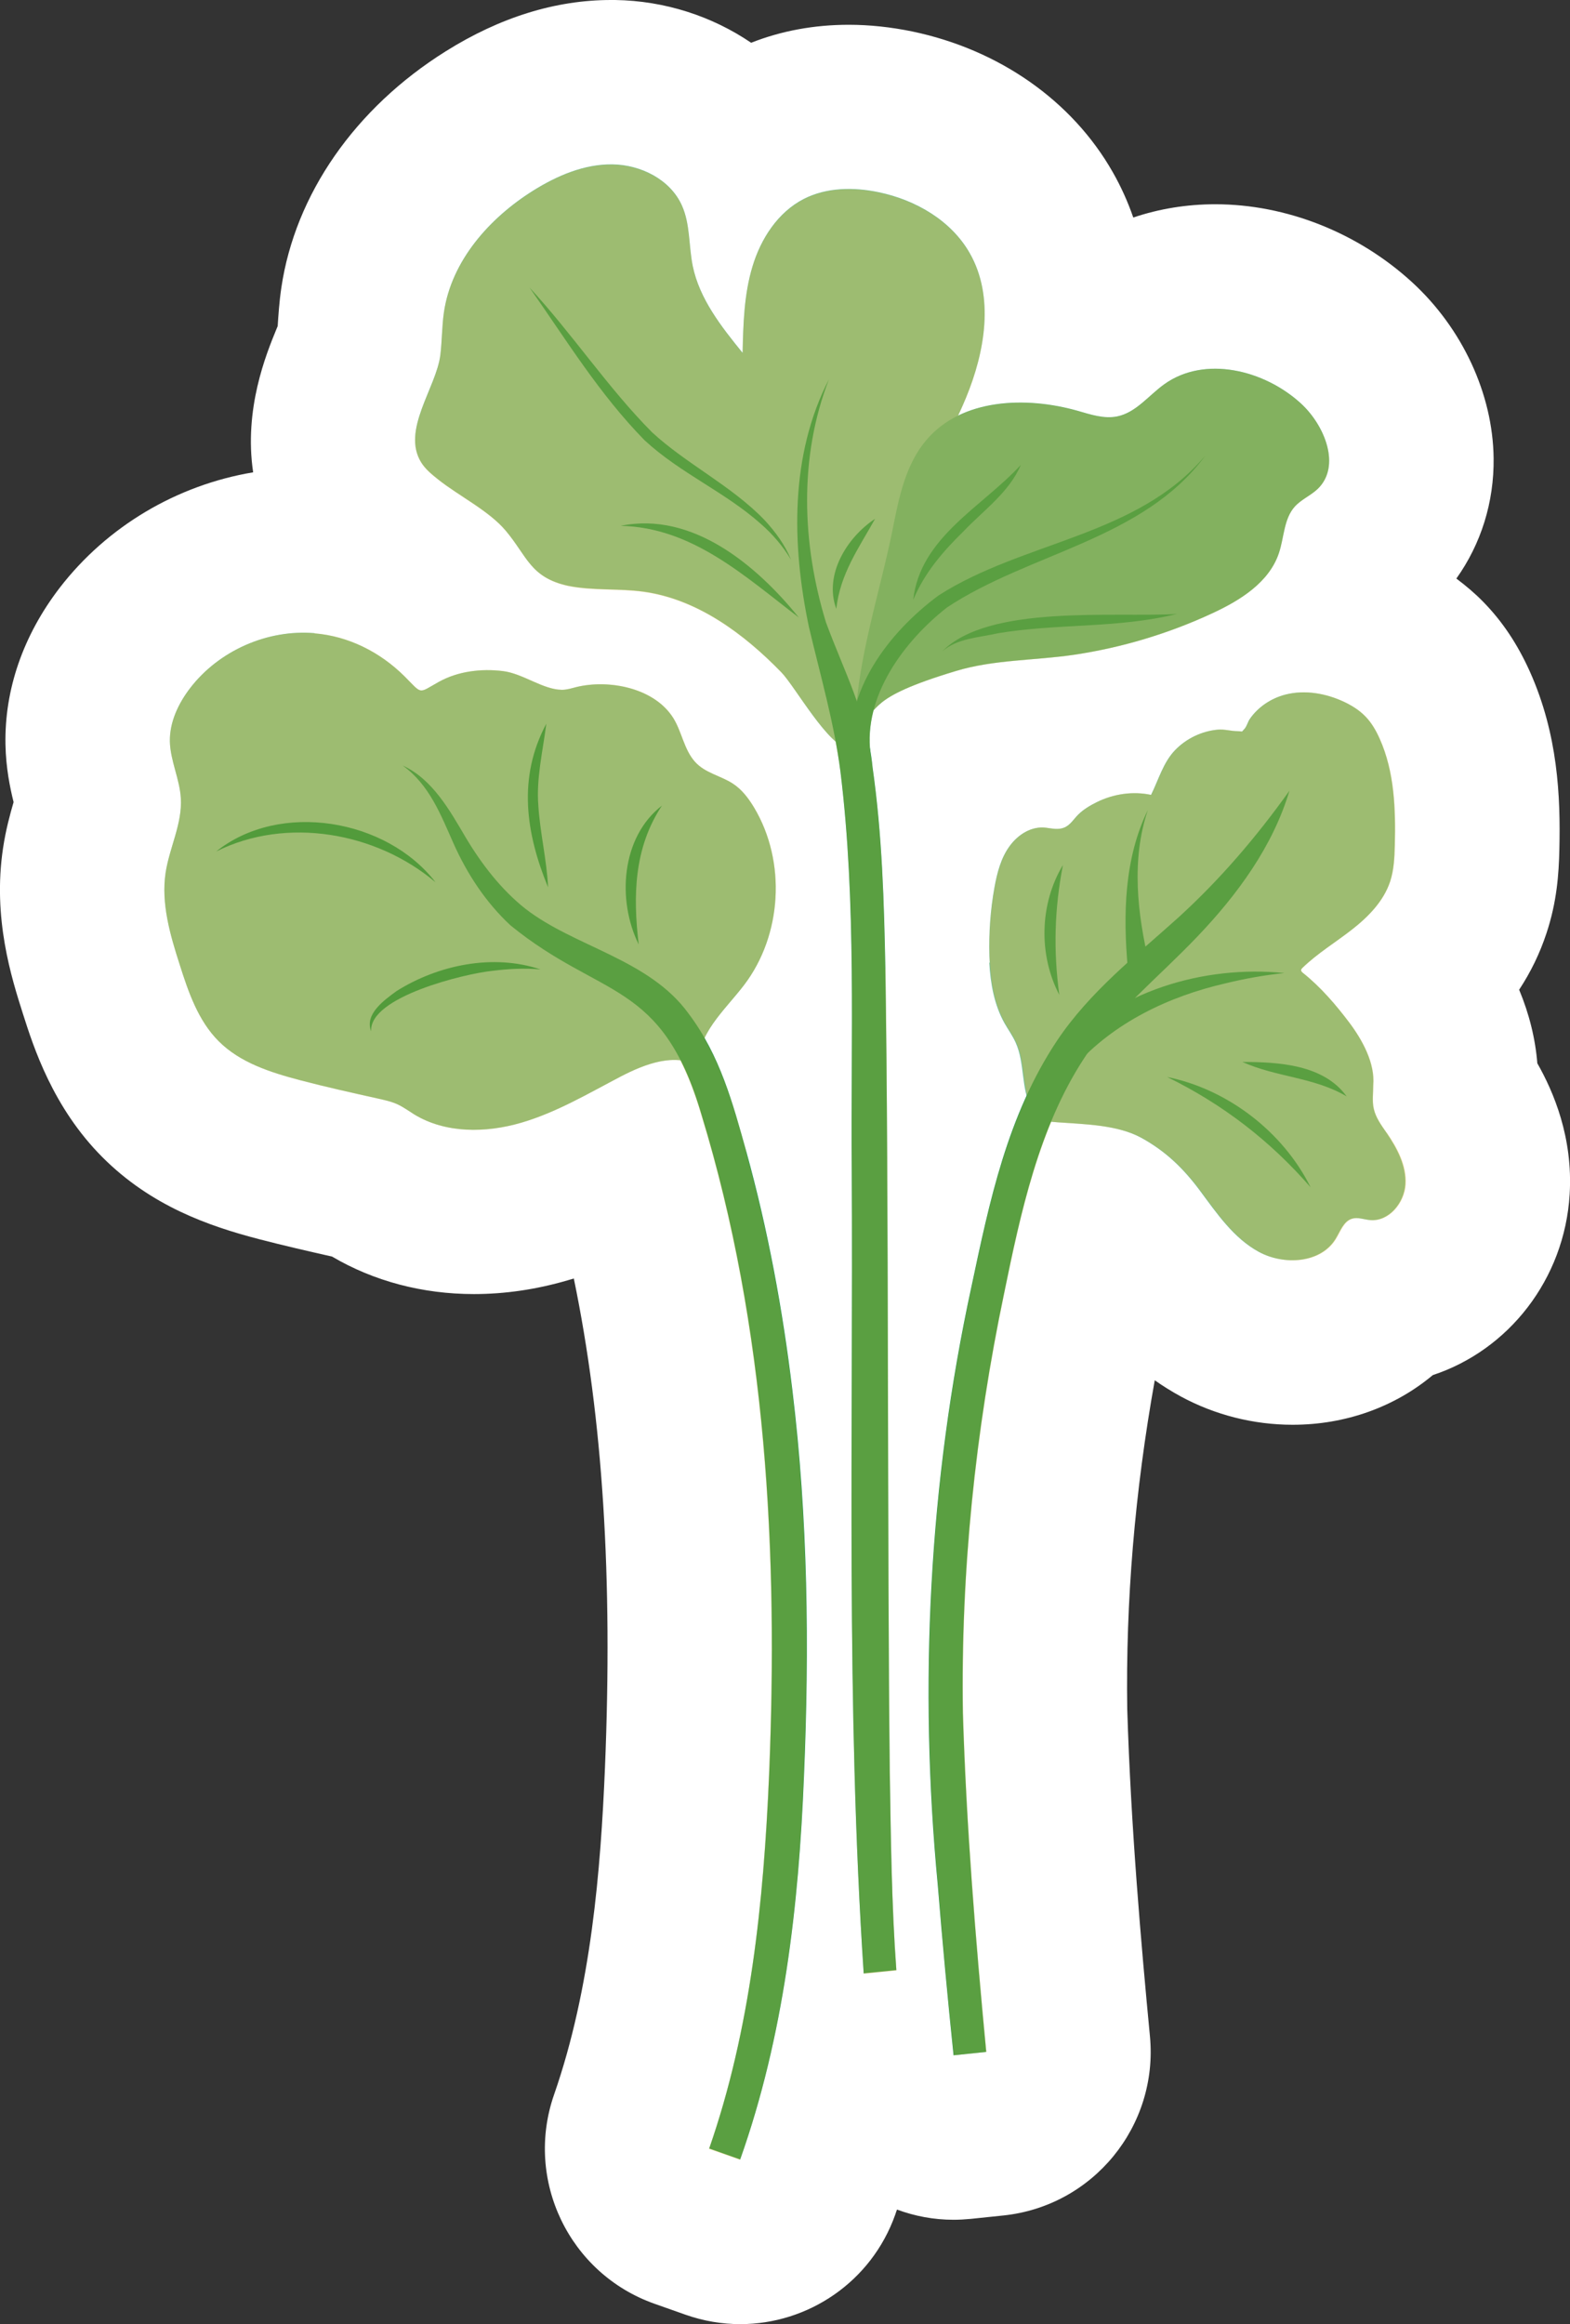 <?xml version="1.0" encoding="UTF-8"?>
<svg xmlns="http://www.w3.org/2000/svg" viewBox="0 0 143.26 211.98">
  <rect x="0" y="0" width="143.26" height="211.98" fill="#333333" stroke="none"/>
  <defs>
    <style>
      .cls-1 {
        fill: #008d4a;
      }

      .cls-1, .cls-2, .cls-3, .cls-4, .cls-5, .cls-6 {
        stroke-width: 0px;
      }

      .cls-7 {
        isolation: isolate;
      }

      .cls-8 {
        mix-blend-mode: hard-light;
        opacity: .35;
      }

      .cls-2 {
        fill: #0d9353;
      }

      .cls-3 {
        fill: #73c09c;
      }

      .cls-4 {
        fill: #fff;
      }

      .cls-5 {
        fill: #eab520;
      }

      .cls-6 {
        fill: #4caf81;
      }
    </style>
  </defs>
  <g class="cls-7">
    <g id="Layer_2" data-name="Layer 2">
      <g id="Blancos">
        <path class="cls-4" d="M140.28,97c-.18-2.26-.74-4.52-1.66-6.73,1.06-1.61,1.89-3.32,2.49-5.14.95-2.86,1.13-5.38,1.18-7.67.11-4.79-.12-10.46-2.69-16.2-1.12-2.49-2.5-4.57-4.25-6.36-.75-.77-1.58-1.47-2.46-2.13,2.25-3.16,3.45-6.96,3.4-10.99-.07-5.84-2.85-11.83-7.43-16.03-4.93-4.52-11.48-7.12-17.97-7.12-2.59,0-5.11.41-7.48,1.21-.5-1.44-1.12-2.82-1.88-4.15-3.7-6.5-10.37-11.17-18.29-12.82-1.94-.4-3.89-.61-5.79-.61-3.16,0-6.14.55-8.91,1.64C64.98,1.48,60.67.07,56.13,0h-.38c-5.04,0-10.12,1.57-15.08,4.68-8.27,5.18-13.74,13.04-15,21.57-.2,1.37-.27,2.58-.33,3.46,0,.01,0,.02,0,.03-.04.1-.08.19-.12.29-.94,2.29-2.98,7.29-2.12,13.05-6.95,1.16-13.33,4.92-17.66,10.54-3.33,4.34-5.04,9.28-4.94,14.3.04,2.11.41,3.91.74,5.24-.32,1.1-.71,2.52-.96,4.18-.97,6.41.78,11.88,1.82,15.15.95,2.98,2.71,8.51,7.24,13.05,4.45,4.46,9.7,6.28,14.25,7.47,2.31.6,4.54,1.11,6.71,1.6,3.8,2.24,8.26,3.42,12.94,3.42,2.83,0,5.7-.42,8.54-1.25.19-.06.39-.11.58-.17,2.65,12.81,3.56,27.3,2.84,44.67-.39,9.25-1.25,20.03-4.64,29.76-2.72,7.8,1.38,16.33,9.16,19.08l2.83,1c1.65.58,3.34.86,5,.86,6.17,0,11.96-3.84,14.14-9.99.05-.15.1-.31.16-.46,1.62.6,3.35.93,5.15.93.52,0,1.04-.03,1.57-.08l2.98-.31c8.19-.85,14.16-8.15,13.38-16.35-.79-8.25-1.74-19.08-2.07-29.82-.15-9.81.69-19.87,2.51-30.01.73.52,1.52,1.01,2.36,1.47,3.11,1.69,6.65,2.59,10.22,2.59,4.84,0,9.33-1.63,12.79-4.53,6.89-2.27,12.02-8.71,12.49-16.5.31-5.2-1.49-9.37-2.94-11.92Z"/>
      </g>
      <g id="Productos">
        <g>
          <g>
            <path class="cls-3" d="M90.31,87.81c-.01-.2-.02-.41-.03-.61-.06-2.1.09-4.2.46-6.26.24-1.32.58-2.66,1.37-3.75.77-1.07,2.02-1.88,3.37-1.69.53.07,1.08.19,1.58,0,.59-.22.89-.77,1.31-1.19.49-.49,1.09-.84,1.71-1.15,1.52-.75,3.29-1.01,4.95-.66.68-1.37,1.11-2.96,2.19-4.08,1.02-1.06,2.44-1.74,3.9-1.87.63-.05,1.2.14,1.81.14.54,0,.28.16.63-.22.2-.21.3-.63.47-.88.76-1.11,1.97-1.91,3.27-2.24,1.77-.45,3.68-.11,5.33.66.72.34,1.4.76,1.95,1.33.57.58.98,1.3,1.31,2.04,1.35,3.01,1.46,6.41,1.38,9.71-.03,1.12-.08,2.26-.43,3.32-.6,1.8-2,3.22-3.5,4.39-1.5,1.17-3.14,2.16-4.5,3.48-.05.05-.11.11-.12.19-.01.11.08.2.17.27,1.61,1.28,3,2.9,4.25,4.56,1.16,1.55,2.34,3.67,2.16,5.69,0,.72-.11,1.44.05,2.14.18.81.69,1.5,1.16,2.18.96,1.41,1.82,3.01,1.72,4.71-.1,1.7-1.52,3.41-3.22,3.26-.55-.05-1.11-.28-1.64-.13-.78.23-1.07,1.14-1.5,1.84-1.36,2.23-4.71,2.44-7.01,1.19-2.3-1.25-3.83-3.51-5.39-5.61-1.51-2.02-3.1-3.56-5.31-4.78s-5.27-1.25-7.69-1.43c-.59-.04-1.21-.09-1.69-.43-.33-.23-.56-.58-.73-.94-.88-1.82-.54-4.04-1.37-5.89-.28-.63-.69-1.19-1.03-1.79-.93-1.67-1.27-3.6-1.38-5.51Z"/>
            <path class="cls-3" d="M28.72,57.75c-4.31-.37-8.75,1.59-11.38,5.02-1.07,1.4-1.87,3.09-1.84,4.85.04,1.77.9,3.43,1,5.19.14,2.32-1.04,4.5-1.39,6.79-.42,2.81.41,5.65,1.28,8.36.8,2.52,1.69,5.13,3.56,7,1.96,1.97,4.74,2.85,7.43,3.56,2.36.62,4.75,1.15,7.13,1.68.61.14,1.23.27,1.8.54.53.25,1,.6,1.5.91,2.87,1.74,6.53,1.69,9.75.75s6.14-2.68,9.11-4.23c2.22-1.15,4.97-2.19,7.12-.9-.28-2.89,2.34-5.11,4.1-7.42,3.48-4.56,3.86-11.25.93-16.17-.51-.85-1.12-1.67-1.96-2.21-1.14-.74-2.53-.95-3.46-2-.99-1.12-1.18-2.7-1.95-3.95-1.72-2.78-5.88-3.58-8.87-2.85-.43.11-.86.25-1.31.25-1.74-.02-3.56-1.49-5.39-1.71-1.99-.24-4.1.01-5.87,1-1.89,1.06-1.44,1.14-3.1-.52-2.2-2.19-5.08-3.66-8.2-3.92Z"/>
            <path class="cls-2" d="M64.71,195.97c3.78-10.85,4.97-22.47,5.47-34.06.84-20.25-.22-40.78-6.17-60.24-3.63-12.35-9.14-10.52-17.43-17.27-2.27-2.11-3.95-4.7-5.17-7.41-1.19-2.67-2.22-5.41-4.67-7.17,2.74,1.25,4.31,4.12,5.77,6.59,1.47,2.46,3.24,4.73,5.4,6.45,4.51,3.52,11.33,4.61,14.93,9.6,2.87,3.81,4.03,8.18,5.26,12.57,1.97,7.12,3.32,14.41,4.2,21.73,1.43,11.72,1.56,23.54,1.06,35.28-.47,11.72-1.82,23.65-5.82,34.92l-2.83-1h0Z"/>
            <path class="cls-2" d="M117.66,72.12c-1.51,5.07-4.76,9.49-8.39,13.29-3.65,3.83-7.7,7.02-10.37,11.15-4.1,6.27-5.77,14.04-7.28,21.41-2.64,12.58-3.96,25.45-3.76,38.28.31,10.26,1.15,20.62,2.13,30.9l-2.98.31c-.54-5.18-1.02-10.35-1.44-15.53-1.74-18.2-.81-36.7,3.07-54.57,1.65-7.76,3.27-15.62,7.81-22.44,2.98-4.46,7.23-7.77,11.1-11.26,3.77-3.44,7.06-7.27,10.11-11.54h0Z"/>
            <path class="cls-3" d="M58.71,53.96c-2.28-.31-4.61-.08-6.86-.53-3.48-.76-3.73-2.69-5.72-5.05-1.55-1.83-4.28-3.16-6.17-4.67-.56-.45-1.14-.92-1.52-1.53-1.84-2.94,1.37-6.82,1.74-9.8.16-1.3.14-2.63.33-3.92.69-4.67,4.13-8.56,8.13-11.07,2.19-1.37,4.68-2.44,7.26-2.4s5.26,1.38,6.32,3.74c.77,1.71.62,3.68.99,5.52.62,3.02,2.61,5.54,4.55,7.93.06-2.65.13-5.33.9-7.87.76-2.54,2.32-4.95,4.67-6.16,2.08-1.07,4.56-1.1,6.85-.62,3.36.7,6.61,2.57,8.31,5.56,2.25,3.95,1.4,8.96-.34,13.17-1.22,2.97-2.84,5.75-4.2,8.66-2.08,4.42-3.56,9.11-4.42,13.92-.32,1.78-.05,9.65-1.99,9.48s-4.97-5.69-6.25-7.01c-3.39-3.49-7.64-6.67-12.58-7.35Z"/>
            <path class="cls-6" d="M87.22,61.2c3.47-1.05,7.19-.95,10.78-1.48,4.36-.65,8.63-1.93,12.63-3.79,2.55-1.18,5.18-2.82,6.07-5.49.48-1.43.44-3.12,1.45-4.24.59-.65,1.45-1,2.09-1.61,2.14-2.06.66-5.78-1.53-7.79-3.35-3.07-8.79-4.4-12.48-1.75-1.42,1.02-2.57,2.58-4.29,2.93-1.2.24-2.42-.17-3.6-.51-4.76-1.35-10.58-1.12-13.79,2.64-1.89,2.2-2.51,5.19-3.07,8.03-1.13,5.72-3.33,12.19-3.42,17.99,2.6-1.43.7-2.38,9.16-4.93Z"/>
            <path class="cls-2" d="M75.65,34.57c-2.77,7.13-2.48,15.02-.28,22.2,1.6,4.35,3.8,8.48,4.25,13.21.88,6.18,1.05,12.31,1.17,18.43.32,20.78.16,52.32.4,73.14.1,6.03.16,12.16.6,18.14,0,0-2.98.3-2.98.3-1.62-24.44-.95-48.83-1.09-73.28-.1-12.07.44-24.37-1.03-36.32-.57-4.46-1.85-8.85-2.88-13.22-1.57-7.47-1.74-15.69,1.85-22.61h0Z"/>
            <path class="cls-2" d="M48.32,26.23c3.9,4.21,7.17,9.17,11.18,13.2,3.13,2.89,7.23,4.86,10.25,7.99,1,1.08,1.88,2.28,2.43,3.63-.75-1.25-1.69-2.34-2.77-3.28-3.27-2.91-7.32-4.59-10.59-7.61-4.13-4.21-7.14-9.15-10.5-13.93h0Z"/>
            <path class="cls-2" d="M56.64,47.96c6.55-1.34,12.42,3.62,16.25,8.36-4.94-3.76-9.7-8.21-16.25-8.36h0Z"/>
            <path class="cls-2" d="M79.85,47.32c-1.53,2.74-3.18,5.02-3.54,8.21-1.15-3.1.98-6.53,3.54-8.21h0Z"/>
            <path class="cls-2" d="M83.33,54.71c.63-5.72,6.32-8.49,9.82-12.31-1.06,2.5-3.4,4.14-5.21,6.04-1.87,1.83-3.57,3.78-4.61,6.27h0Z"/>
            <path class="cls-2" d="M85.98,59.41c4.21-4.3,15.64-3.08,21.4-3.41-5.38,1.33-10.92.85-16.32,1.76-1.71.39-3.71.45-5.08,1.65h0Z"/>
            <path class="cls-2" d="M109.95,41.6c-5.66,7.63-16.02,8.82-23.53,13.8-3.94,3.08-7.65,8.1-6.99,13.3,0,0-1.8.28-1.8.28-.6-5.99,3.46-11.29,8.01-14.67,7.73-4.96,18.12-5.38,24.31-12.72h0Z"/>
            <path class="cls-1" d="M33.86,94.04c-.6-1.57,1.23-2.84,2.33-3.65,3.81-2.39,8.81-3.42,13.13-1.97-1.5-.14-2.96-.05-4.41.13-2.51.26-11.22,2.37-11.04,5.49h0Z"/>
            <path class="cls-1" d="M39.74,80.47c-5.4-4.57-13.59-6.02-20.01-2.81,5.81-4.64,15.55-2.98,20.01,2.81h0Z"/>
            <path class="cls-1" d="M60.4,73.48c-2.55,3.85-2.65,8.21-2.12,12.66-1.98-4-1.62-9.77,2.12-12.66h0Z"/>
            <path class="cls-1" d="M49.85,66.02c-.33,2.54-.92,4.99-.73,7.42.15,2.49.77,4.96.89,7.49-2.04-4.96-2.78-10.01-.16-14.92h0Z"/>
            <path class="cls-2" d="M96.74,96.06c5.02-5.66,13.08-8.05,20.46-7.31-1.83.19-3.62.51-5.38.94-5.18,1.19-10.16,3.57-13.73,7.55,0,0-1.36-1.18-1.36-1.18h0Z"/>
            <path class="cls-2" d="M106.5,98.23c5.52,1.12,10.58,5,13.09,10.06-3.71-4.26-8.01-7.57-13.09-10.06h0Z"/>
            <path class="cls-2" d="M113.37,96.86c3.29,0,7.41.23,9.51,3.14-2.98-1.76-6.4-1.74-9.51-3.14h0Z"/>
            <path class="cls-2" d="M96.66,90.74c-1.91-3.66-1.8-8.3.33-11.84-.77,3.98-.88,7.79-.33,11.84h0Z"/>
            <path class="cls-2" d="M104.74,73.88c-1.53,4.52-.96,9.52.13,14.03,0,0-1.96.38-1.96.38-.44-4.85-.33-9.99,1.83-14.41h0Z"/>
          </g>
          <g class="cls-8">
            <path class="cls-5" d="M126.53,103.31c-.47-.68-.98-1.37-1.16-2.18-.16-.7-.05-1.43-.05-2.14.18-2.02-1-4.14-2.16-5.69-1.24-1.65-2.64-3.27-4.25-4.56-.09-.07-.18-.16-.17-.27,0-.07.06-.13.12-.19,1.36-1.32,3.01-2.32,4.5-3.48,1.5-1.17,2.9-2.59,3.5-4.39.35-1.06.4-2.2.43-3.32.08-3.3-.03-6.7-1.38-9.71-.33-.74-.74-1.46-1.31-2.04-.55-.57-1.24-.99-1.95-1.33-1.65-.78-3.56-1.11-5.33-.66-1.3.33-2.51,1.12-3.27,2.24-.17.25-.28.67-.47.88-.36.38-.09.22-.63.22-.61,0-1.18-.2-1.81-.14-1.46.13-2.88.81-3.9,1.87-1.08,1.12-1.51,2.71-2.19,4.08-1.66-.36-3.43-.1-4.95.66-.62.31-1.22.66-1.71,1.15-.42.42-.73.97-1.31,1.19-.5.19-1.05.08-1.58,0-1.34-.19-2.6.62-3.37,1.69-.78,1.09-1.13,2.43-1.37,3.75-.37,2.06-.53,4.17-.46,6.26,0,.2.01.41.03.61.1,1.92.44,3.84,1.38,5.51.34.6.74,1.16,1.03,1.79.67,1.49.59,3.21.98,4.78-2.55,5.54-3.8,11.53-5.06,17.47-3.88,17.87-4.81,36.37-3.07,54.57.41,5.19.89,10.35,1.44,15.53l2.98-.31c-.98-10.28-1.82-20.64-2.13-30.9-.2-12.83,1.13-25.7,3.76-38.28,1.07-5.24,2.24-10.69,4.29-15.66.2.02.39.04.59.06,2.42.17,5.55.24,7.69,1.43,2.2,1.22,3.8,2.76,5.31,4.78,1.56,2.1,3.09,4.36,5.39,5.61,2.3,1.25,5.64,1.05,7.01-1.19.42-.69.72-1.61,1.5-1.84.53-.16,1.09.08,1.64.13,1.7.15,3.11-1.56,3.22-3.26s-.75-3.31-1.72-4.71Z"/>
            <path class="cls-5" d="M68.1,105.04c-1-3.56-1.96-7.1-3.82-10.34.81-1.74,2.41-3.28,3.62-4.86,3.48-4.56,3.86-11.25.93-16.17-.51-.85-1.12-1.67-1.96-2.21-1.14-.74-2.53-.95-3.46-2-.99-1.12-1.18-2.7-1.95-3.95-1.72-2.78-5.88-3.58-8.87-2.85-.43.11-.86.25-1.31.25-1.74-.02-3.56-1.49-5.39-1.71-1.99-.24-4.1.01-5.87,1-1.89,1.06-1.44,1.14-3.1-.52-2.2-2.19-5.08-3.66-8.2-3.92-4.31-.37-8.75,1.59-11.38,5.02-1.07,1.4-1.87,3.09-1.84,4.85.04,1.77.9,3.43,1,5.19.14,2.32-1.04,4.5-1.39,6.79-.42,2.81.41,5.65,1.28,8.36.8,2.52,1.69,5.13,3.56,7,1.97,1.97,4.74,2.85,7.43,3.56,2.36.62,4.75,1.15,7.13,1.68.61.14,1.23.27,1.8.54.53.25,1,.6,1.5.91,2.87,1.74,6.53,1.69,9.75.75,3.22-.94,6.14-2.68,9.11-4.23,1.66-.86,3.62-1.66,5.4-1.47.69,1.36,1.33,2.98,1.92,4.99,5.94,19.45,7.01,39.99,6.17,60.24-.49,11.59-1.68,23.2-5.47,34.06l2.83,1c4-11.27,5.36-23.2,5.82-34.92.5-11.74.36-23.55-1.06-35.28-.88-7.32-2.23-14.61-4.2-21.73Z"/>
            <path class="cls-5" d="M80.78,88.41c-.12-6.12-.29-12.25-1.17-18.43-.04-.45-.11-.89-.19-1.33-.16-1.31-.04-2.61.29-3.86.83-.89,1.87-1.88,7.51-3.58,3.47-1.05,7.19-.95,10.78-1.48,4.36-.65,8.63-1.93,12.63-3.79,2.55-1.18,5.18-2.82,6.07-5.49.48-1.43.44-3.12,1.45-4.24.59-.65,1.45-1,2.09-1.61,2.14-2.06.66-5.78-1.53-7.79-3.35-3.07-8.79-4.4-12.48-1.75-1.42,1.02-2.57,2.58-4.29,2.93-1.2.24-2.42-.17-3.6-.51-3.56-1.01-7.71-1.13-10.92.44.25-.54.5-1.08.73-1.63,1.73-4.21,2.59-9.22.34-13.17-1.7-2.99-4.95-4.86-8.31-5.56-2.29-.48-4.77-.45-6.85.62-2.35,1.21-3.91,3.63-4.67,6.16-.76,2.54-.83,5.22-.9,7.87-1.93-2.39-3.93-4.91-4.55-7.93-.38-1.84-.22-3.81-.99-5.52-1.06-2.36-3.74-3.7-6.32-3.74-2.58-.04-5.07,1.02-7.26,2.4-4,2.51-7.44,6.39-8.13,11.07-.19,1.3-.17,2.62-.33,3.92-.37,2.98-3.58,6.87-1.74,9.8.38.61.96,1.08,1.53,1.53,1.89,1.51,4.62,2.84,6.17,4.67,1.99,2.35,2.24,4.28,5.72,5.05,2.25.45,4.59.22,6.86.53,4.94.68,9.19,3.87,12.58,7.35,1.02,1.05,3.16,4.73,4.95,6.3.17.93.33,1.86.45,2.79,1.47,11.95.93,24.25,1.03,36.32.14,24.45-.54,48.84,1.09,73.28l2.98-.3c-.44-5.99-.51-12.11-.6-18.14-.24-20.82-.08-52.36-.4-73.14Z"/>
          </g>
        </g>
      </g>
    </g>
  </g>
</svg>